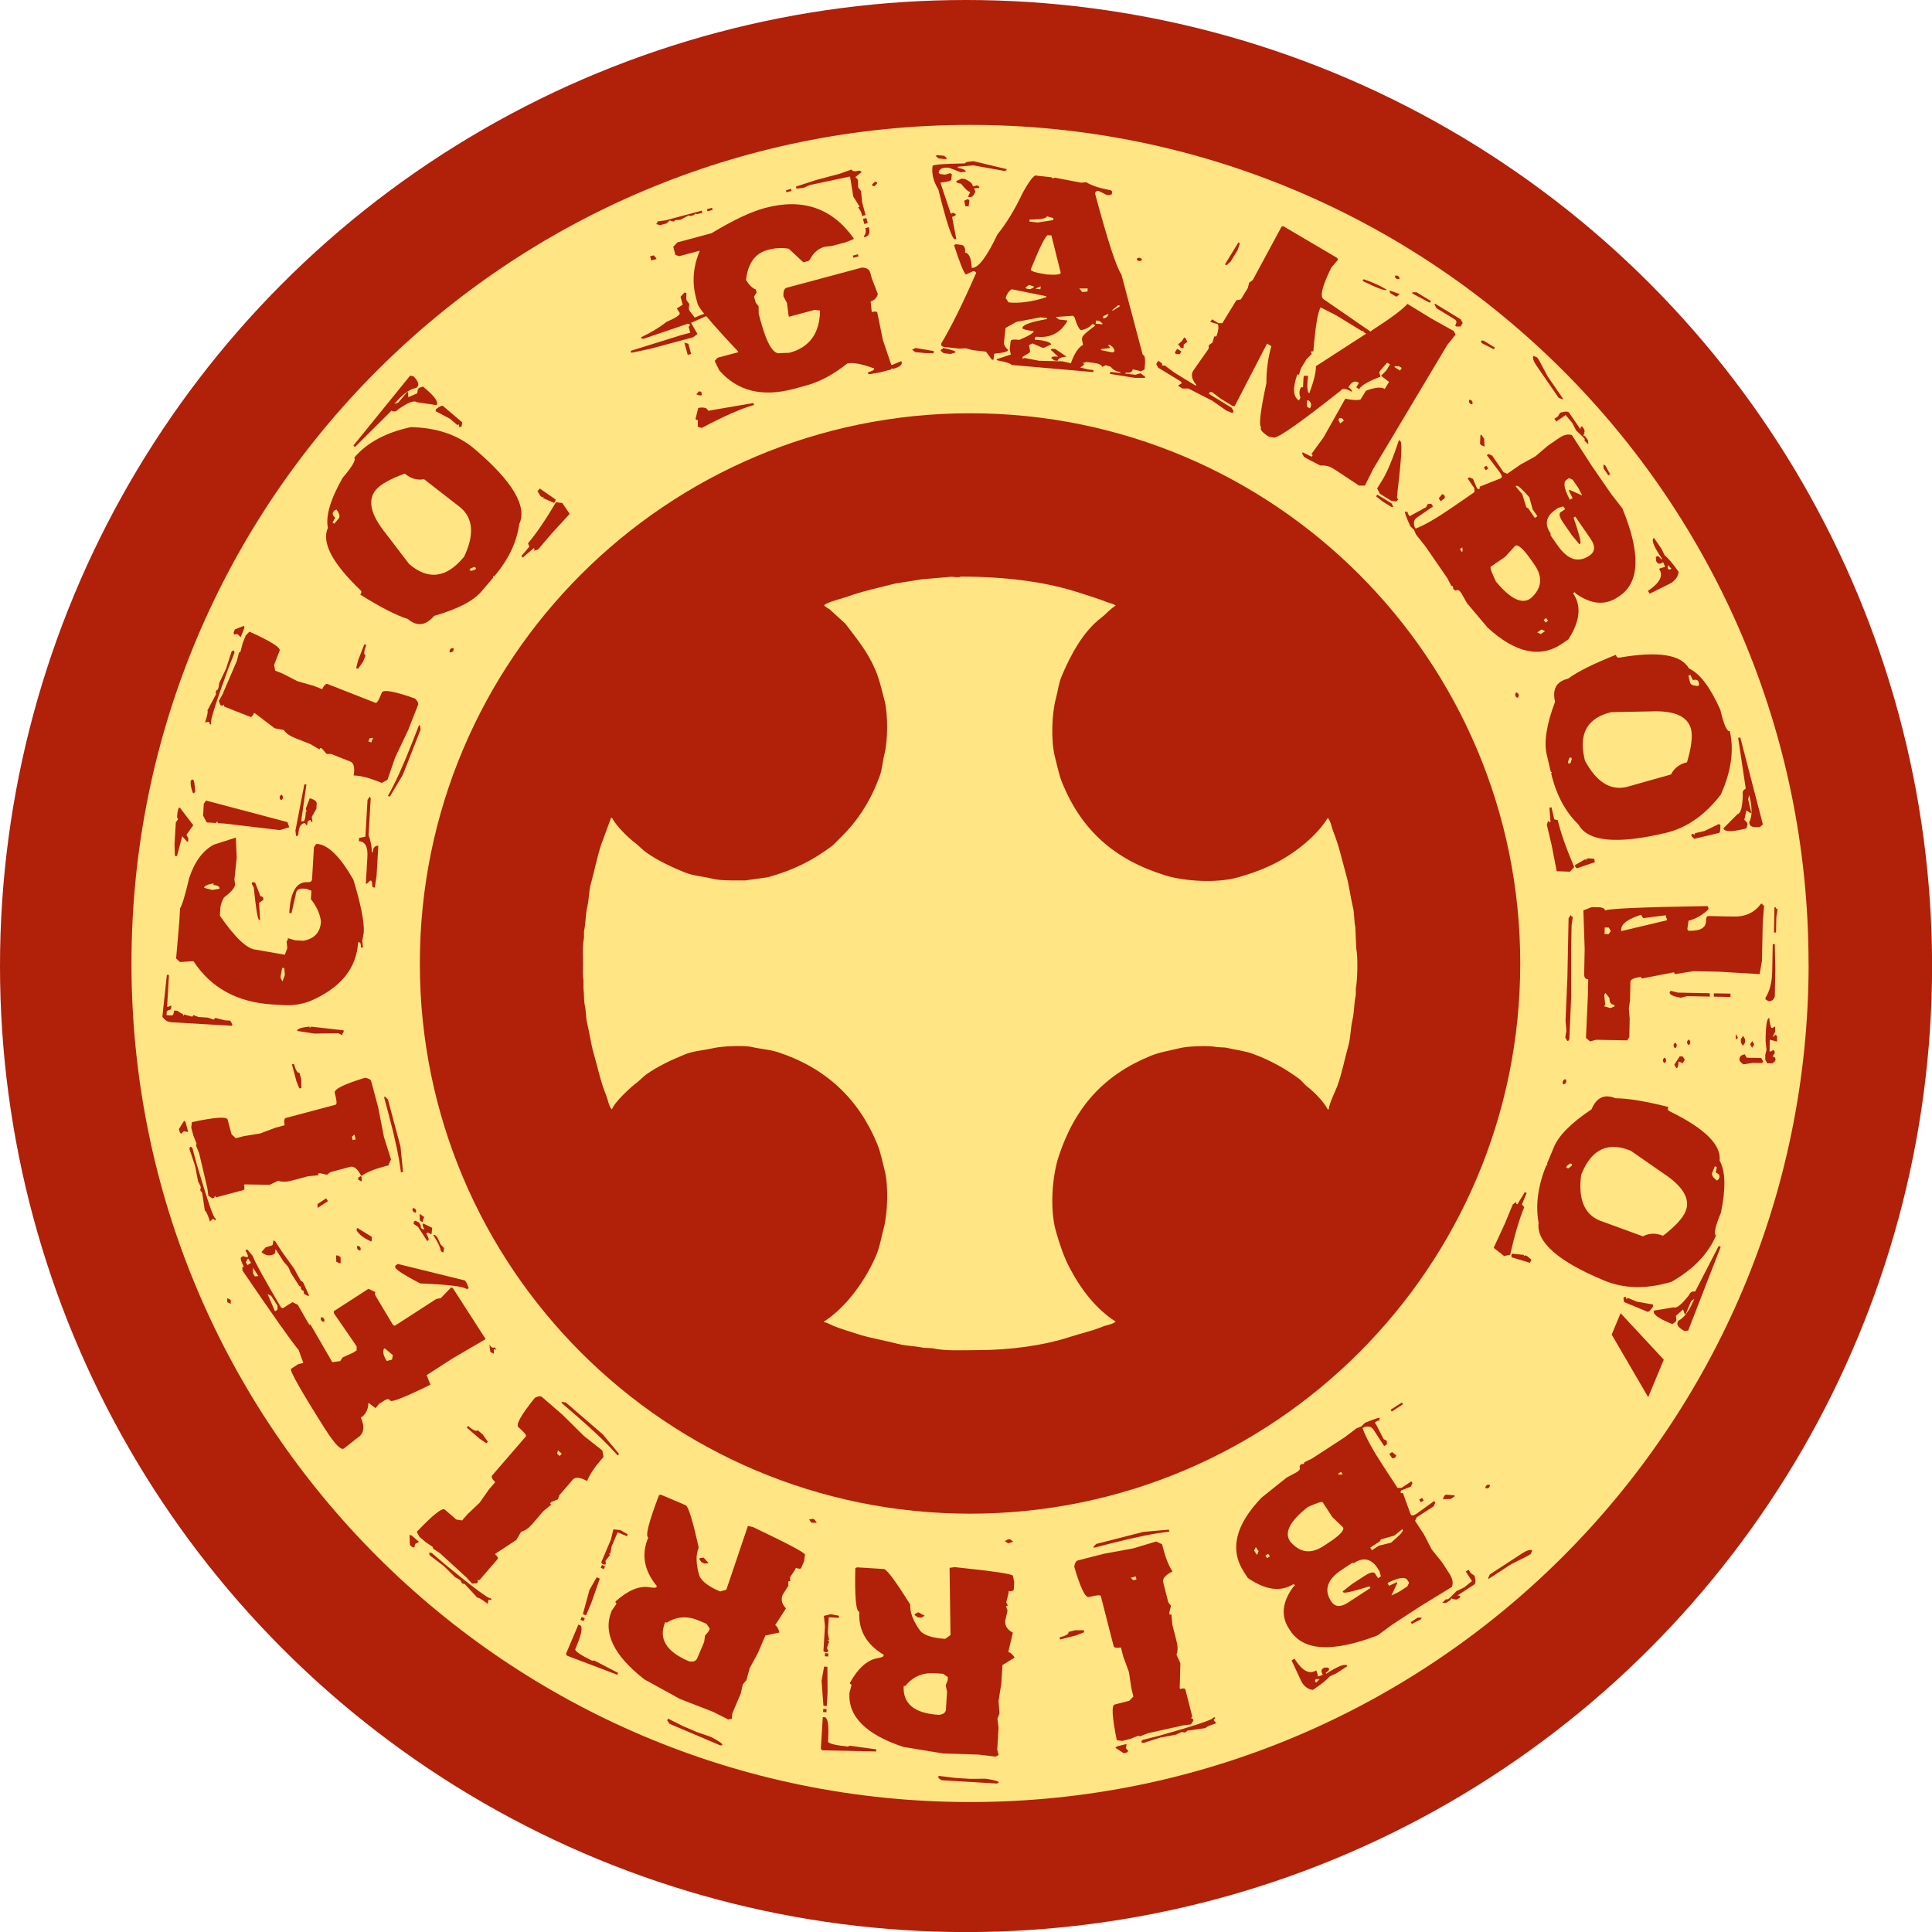 <?xml version="1.0" encoding="UTF-8"?>
<svg id="Livello_1" data-name="Livello 1" xmlns="http://www.w3.org/2000/svg" viewBox="0 0 267.45 267.45">
  <circle cx="133.73" cy="133.73" r="133.73" style="fill: #b12009;"/>
  <g>
    <path d="m260.04,133.38c0,69.45-56.3,125.75-125.75,125.75S8.52,202.83,8.52,133.38,64.83,7.62,134.28,7.62s125.75,56.3,125.75,125.76Z" style="fill: #b12009;"/>
    <path d="m250.37,133.38c0,64.11-51.97,116.08-116.08,116.08S18.2,197.49,18.2,133.38,70.17,17.29,134.28,17.29s116.08,51.97,116.08,116.08" style="fill: #ffe584;"/>
    <path d="m210.45,133.38c0,42.06-34.1,76.16-76.16,76.16s-76.17-34.1-76.17-76.16,34.1-76.17,76.17-76.17,76.16,34.1,76.16,76.17" style="fill: #b12009;"/>
    <path d="m133.02,79.81c-.39.23-1.17-.05-1.68.06-1.23.11-2.46.21-3.69.32-1.23.19-2.46.39-3.69.58-2.26.58-4.57,1.06-6.61,1.81-.84.31-2.77.72-3.3,1.23h.06c.18.24.46.34.71.52.73.67,1.47,1.34,2.2,2.01,1.54,2.03,3.04,3.81,4.14,6.35.58,1.33.9,2.83,1.3,4.34.47,1.81.45,5.47,0,7.25-.3,1.17-.32,2.19-.71,3.24-1.23,3.31-2.92,5.96-5.18,8.22-.43.43-.86.86-1.29,1.29-2.69,2.02-5.22,3.35-8.94,4.4-1.06.15-2.11.3-3.17.45h-1.1c-1.29,0-2.52,0-3.56-.26-1.33-.33-2.53-.37-3.69-.84-1.94-.79-3.77-1.65-5.37-2.78-.5-.35-.94-.86-1.43-1.23-1.03-.78-2.71-2.4-3.3-3.56h-.13c-.45,1.23-.9,2.46-1.36,3.69-.58,1.74-.92,3.57-1.42,5.38-.31,1.09-.25,2.15-.52,3.3-.24,1.02-.21,2.29-.45,3.37v.91c-.23,1.07-.13,2.45-.13,3.69,0,.69-.07,1.56.06,2.14v1.17c.11.72.02,1.57.19,2.33.18.77.12,1.64.32,2.46.32,1.29.5,2.73.84,3.95.62,2.16,1.03,4.18,1.81,6.09.19.46.42,1.67.78,1.88.36-1.01,2.56-3.04,3.43-3.69.46-.35.88-.83,1.36-1.17,1.56-1.1,3.37-1.95,5.25-2.72,1.28-.53,2.59-.57,4.08-.91,1.05-.24,4.1-.41,5.31-.13,1.2.28,2.44.34,3.56.71,6.65,2.19,11.15,6.45,13.73,12.69.47,1.14.71,2.44,1.04,3.69.55,2.11.4,6-.13,7.96-.37,1.37-.53,2.55-1.04,3.76-1.48,3.49-4.22,7.28-7.25,9.19v.06c.47.09.9.35,1.29.52,1.05.44,2.19.75,3.24,1.1,1.87.62,3.87.92,5.83,1.43,1.13.29,2.33.26,3.43.52.41.02.82.04,1.23.06,1.82.41,4.09.26,6.22.26,4.59,0,9.2-.65,12.76-1.81,1.58-.51,3.11-.83,4.53-1.42.61-.25,1.39-.32,1.87-.71-2.75-1.76-4.86-4.53-6.41-7.51-.79-1.52-1.36-3.21-1.88-5.05-.86-3.07-.49-7.62.39-10.3,2.27-6.87,6.25-11.27,12.7-13.92,1.28-.53,2.71-.75,4.15-1.1.99-.25,3.95-.38,5.05-.13.41.02.83.04,1.23.07,1.33.32,2.67.45,3.88.91,2.32.86,4.38,2.02,6.22,3.37.44.32.79.83,1.23,1.17.94.71,2.24,2.04,2.79,3.11h.13c.1-.88.84-2.32,1.17-3.17.67-1.79,1.02-3.75,1.55-5.63.34-1.2.29-2.36.58-3.63.25-1.04.21-2.35.46-3.43v-.91c.23-1.05.31-4.39.06-5.5-.04-.99-.09-1.98-.13-2.98-.2-.87-.1-1.81-.33-2.72-.35-1.45-.52-3.04-.91-4.4-.61-2.16-1.03-4.19-1.81-6.09-.19-.46-.41-1.67-.78-1.88-1.46,2.43-4.48,4.81-7.06,6.15-1.64.85-3.38,1.51-5.38,2.07-2.9.82-7.35.54-9.97-.26-7.08-2.17-11.62-6.24-14.31-12.76-.47-1.14-.71-2.43-1.04-3.69-.57-2.21-.42-5.98.13-8.03.3-1.11.38-2.07.78-3.04,1.25-3.04,3.06-6.32,5.5-8.16.69-.52,1.23-1.23,2.01-1.68-.33-.3-.84-.33-1.3-.52-1.08-.45-2.23-.76-3.43-1.17-4.8-1.6-10.33-2.32-16.71-2.33" style="fill: #ffe584; fill-rule: evenodd;"/>
    <path d="m200.99,219.68l-4.36,2.67-3.89,2.54-2.06,1.51c-6.22,2.37-10.24,2.15-12.07-.67l-.16-.24c-1.17-1.8-.96-3.75.62-5.86l.19-.13-.16-.24c-1.76,1.15-3.88.88-6.35-.81l-.55-.84c-2.01-3.08-1.19-6.51,2.44-10.29l3.46-2.77,1.44-.77c.39-.25.51-.5.35-.74l.12-.25.19-.13h.27s.12-.25.12-.25l1.05-.51,4.48-2.92,1.67-1.26.66-.26.51-.5c1.31-.54,2-.77,2.06-.66l-.12.25.08.12h-.27s-.39.26-.39.26l.16.24,1.05,2.04.43.23.04.49-.39.25-1.48-2.28c-.28-.42-.72-.53-1.32-.33l-.19.13c.43,1.23,1.34,2.91,2.73,5.04l2.11,3.23h.55s1.36-.9,1.36-.9l.16.24-.23.49-1.32.52-.12.25.08.12h.27s1.05,2.89,1.05,2.89l.08.12c.1.16.35.11.74-.14l2.45-1.77.16.24-.23.49-2.34,1.52-.23.49,1.25,1.92,1.05,2.04,1.44,1.79,1.01,1.56c.44.68.56,1.28.35,1.82Zm-26.76-4.92l-.39-.6-.23.49.39.6.23-.49Zm1.56.69l-.23-.36-.39.25.23.36.39-.25Zm10.12-4.03l-1.48-1.42-1.33-2.04c-.09-.14-.78.08-2.06.66-2.44,1.92-3.27,3.49-2.49,4.69l.08.12c1.33,1.53,2.84,1.73,4.56.61l.58-.38c1.69-1.1,2.4-1.85,2.14-2.25Zm-4.19,22.51c-.6-.07-1.1-.42-1.52-1.06l-1.4-3.01.39-.25.08.12c1.04,1.6,2.01,2.1,2.92,1.51l.08.12.2.73.66-.26c-.26-.4-.26-.68,0-.85l.19-.13h.55s.08.11.08.11c.1.16-.04.37-.43.62l.08.12c1.54-1.01,2.49-1.39,2.84-1.17l.08.12-1.56,1.01-.86.39c-.48.54-1.27,1.17-2.37,1.89Zm.97-1.49h-.55s-.12.26-.12.26l.16.24.51-.5Zm7.04-12.6l-.16-.24c-2.3.72-3.51,1-3.62.82l-.08-.12,1.28-1.01,1.75-1.14c.67-.44,1.14-.57,1.4-.4l.47.72.39-.25-.2-.73-.39-.6c-.86-1.15-1.9-1.32-3.12-.53h-.27s-1.36.89-1.36.89c-2.08,1.35-2.59,2.83-1.55,4.42.52.8,1.3.86,2.34.18l3.11-2.03Zm-3.87-15.73l-.23-.36-.39.25.08.12h.55Zm8.34,7.7l-.08-.12-1.09.88-1.87.53-.12.25-1.36.89.23.36.97-.63,1.67-.41c1.19-1,1.74-1.59,1.63-1.75Zm.86,7.28l-.23-.36c-.31-.47-1.16-.37-2.57.31l-.19.13.23.36,1.05-.51.08.12-.82,1.73,1.05-.51,1.17-.76.23-.49Zm-2.08-17.24h-.27s-.39-.59-.39-.59l.39-.25.58.47-.12.25-.19.13Zm1.24-7.46l-1.56,1.01-.16-.24,1.56-1.01.16.24Zm2.48,29.77l-1.25.64-.16-.24.97-.63h.55s-.12.23-.12.23Zm.38-16.45l-.39.25-.23-.36.39-.25.23.36Zm5.11,13.39l-.39.25c-.19.13-.49.09-.9-.1l-.12.25-.58.38h-.55s.51-.49.51-.49h.27s.19-.13.19-.13l1.01-1,1.05-.51,1.09-.88-.86-1.32.39-.25.31.48.51.35c.18.68.17,1.08-.04,1.22l-2.34,1.52h.27s.16.23.16.23Zm-.79-13.98l-.58.38-1.09.03.23-.49.19-.13,1.17.09.08.12Zm4.56-1.09h-.27s-.08-.11-.08-.11l.12-.25.19-.13h.27s.08.11.08.11l-.12.25-.19.13Zm5.93,9.1l-.39.25-2.3,1.15-3.11,2.03-.08-.12.23-.49,4.48-2.92c.66-.43,1.13-.56,1.4-.4l-.23.49Z" style="fill: #b12009;"/>
    <path d="m149,226.38l-2.25.57-.07-.28c.9-.23,1.31-.48,1.24-.76l.9-.23h1.2s.07.27.07.27l-1.09.43Zm15.85,12.33l-1.16.15-.23.06-4.54,1.01-1.09.43-.26-.08-1.09.43-1.13.29-.75-.1c-.65-3.18-.75-4.82-.3-4.94l2.03-.52.57-.59-.28-1.11-.34-2.27-.79-2.16-.32-1.25c-.61.11-.95.04-1.01-.19l-1.77-6.92c-.05-.18-.6-.14-1.65.13-.5.13-1.17-1.27-2.03-4.2.08-.51.24-.8.5-.87l3.6-.92,4.12-.76,3.12-.94.82.38.14.55c.36,1.39.79,2.46,1.3,3.21-.99.5-1.42,1-1.29,1.51l.71,2.77.37.5-.24.95.07.28.23-.06.13,1.44.57,2.22c.2.78.2,1.42,0,1.92l.54,1.19-.09,3.41.04.14c.45-.12.7-.08.75.1l.95,3.74-.19.2.26.08.07.28-.34.53Zm-2.98-26.68c-2.01.22-4.67.75-7.98,1.6l-2.48.63-.04-.14.38-.39,6.53-1.67,3.52-.31.07.28Zm-6.31,30.67l-1.15-.74.19-.2,1.35-.34-.08.61.33.36-.19.2-.45.12Zm1.77-24.05l-.11-.42-.68.17.33.36.45-.12Zm9.57,20.57l-2.55.36-.19.2-.23.06-.26-.08-.23.06-.64.31-2.06.38-.23.06-2.22.71-.26-.08-.04-.14.19-.2,2.25-.57c5.07-1.43,7.57-2.27,7.51-2.51l.23-.06.04.14-.19.2.04.14.33.36-.23.06c-.88.29-1.31.5-1.28.62Z" style="fill: #b12009;"/>
    <path d="m113.85,242.29l-.22-.16.27-4.42h.23c.46.04.63,1.05.51,3.05l-.02.29c-.02.29.9.53,2.75.74l.24-.13,3.69.51-.02.29-7.44-.16Zm.6-6.12l-.46-.03-.26-3.45.35-1.98.46.03.02,3.58-.11,1.85Zm-.05.86l-.46-.03.03-.43.46.03-.03.43Zm-.19-8.32l-.22-.16.21-3.42-.15-1.44.94-.23,1.15.21-.02.29-1.39-.08-.13,2.14.17,1.01h-.23s.22.14.22.14v.14s-.29.84-.29.84l.21.44-.24.13h-.23Zm.43.6l-.46-.03.03-.43.46.03-.03.43Zm23.13,13.86l-2.31-.28-4.88-.15-5.53-.91c-5.17-1.72-7.66-4.21-7.46-7.47l.3-1.13-.22-.16v-.14c1.11-1.98,2.34-3.09,3.7-3.36.63-.11.94-.23.95-.37v-.14c-2.39-1.42-3.51-3.4-3.36-5.93-.46-.03-.65-2.04-.56-6.03l.24-.13,3.71.23c.4.02,1.62,1.67,3.66,4.93-.07,1.07.4,2.3,1.41,3.67.58.61,1.73.96,3.43,1.07l.73-.53-.13-9.3.7-.1c5.4.56,8.09.96,8.07,1.21l.18.87-.06,1c-.01.19-.25.27-.71.24l-.02.29-.31,1.26.21.44-.24.13.2.58-.32,1.41c-.04.71.31,1.26,1.06,1.64l-.63,2.68c.31.07.6.32.88.77l-1.69,1.04-.16,2.57-.38,2.41.13,1.73-.28.7.15,1.3-.18,3,.19.73-.48.26Zm-6.82-6.57l.15-2.43-.18-.87.27-.7.03-.43-.67-.47-1.16-.07c-1.7-.1-3.05.48-4.06,1.76h-.23c-.15,2.46,1.48,3.8,4.88,4,.62-.06.95-.32.98-.8Zm-3.42-12.67l-.46-.03-.45-.31v-.14s.49-.26.49-.26l.9.48-.48.26Zm2.82,22.51l-.45-.31.02-.29,2.31.28,2.09.13,2.1-.02c1.23.17,1.84.35,1.83.54l-.24.13-7.65-.46Zm9.2-32.79l-.45-.31.48-.26h.23s.45.33.45.33l-.71.24Z" style="fill: #b12009;"/>
    <path d="m78.5,229.19l-.16-.22,1.73-4.08.21.09c.43.18.25,1.19-.53,3.04l-.11.26c-.11.26.67.8,2.34,1.62l.27-.04,3.31,1.72-.11.26-6.95-2.64Zm2.28-4.78l-.43-.18.17-.39.43.18-.17.39Zm.34-.79l-.43-.18.91-3.34,1-1.75.43.18-1.18,3.38-.73,1.71Zm2.47-6.41l-.43-.18.17-.39.43.18-.17.39Zm-.2-.71l-.16-.22,1.34-3.16.34-1.41.97.1,1.01.59-.11.26-1.28-.54-.84,1.97-.18,1.01-.21-.09.16.22-.06.13-.55.7.05.49-.27.04-.21-.09Zm17.37,21.5l-2.08-1.04-4.55-1.77-4.91-2.7c-4.3-3.35-5.81-6.52-4.53-9.53l.66-.96-.16-.22.06-.13c1.69-1.5,3.23-2.14,4.6-1.93.63.11.97.1,1.02-.03l.06-.13c-1.78-2.14-2.18-4.38-1.19-6.72-.43-.18.07-2.14,1.49-5.88l.27-.04,3.42,1.45c.37.16.97,2.11,1.8,5.87-.42.99-.39,2.3.1,3.92.35.77,1.3,1.49,2.87,2.15l.86-.25,2.98-8.81.7.14c4.9,2.33,7.3,3.61,7.2,3.84l-.12.88-.39.92c-.07.18-.33.17-.75,0l-.11.26-.71,1.08.05.49-.27.04v.62s-.78,1.23-.78,1.23c-.28.66-.13,1.29.45,1.9l-1.49,2.32c.27.17.46.51.58,1.02l-1.94.42-1.01,2.37-1.16,2.15-.46,1.67-.49.57-.29,1.27-1.17,2.76-.07.75-.54.08Zm-4.23-8.47l.95-2.24.12-.88.49-.57.17-.39-.47-.67-1.07-.45c-1.57-.67-3.04-.57-4.42.3l-.21-.09c-.97,2.28.12,4.09,3.25,5.42.61.15,1,.01,1.19-.43Zm-3.85,9.08l-.32-.44.11-.26,2.08,1.04,1.92.82,1.98.69c1.1.57,1.62.95,1.54,1.12l-.27.04-7.06-3Zm4.87-22.16l-.43-.18-.32-.44.06-.13.54-.08.69.76-.54.08Zm14.77-5.67l-.32-.44.54-.08.21.09.32.44h-.75Z" style="fill: #b12009;"/>
    <path d="m56.74,213.86l-.05-1.36.27.04,1.05.91-.55.28-.1.48-.27-.04-.35-.3Zm8.59,5.34l-.79-.87-.18-.15-3.42-3.14-.97-.65-.08-.26-.97-.65-.88-.76-.34-.67c2.23-2.35,3.53-3.38,3.88-3.07l1.58,1.37.81.13.75-.87,1.67-1.58,1.32-1.88.84-.97c-.44-.44-.58-.75-.42-.93l4.67-5.41c.12-.14-.22-.57-1.04-1.28-.39-.33.38-1.69,2.29-4.07.46-.23.8-.26.99-.09l2.81,2.43,2.98,2.95,2.56,2.02.15.89-.37.43c-.94,1.09-1.57,2.06-1.89,2.9-.98-.53-1.64-.59-1.98-.2l-1.87,2.16-.2.58-.91.35-.19.22.18.15-1.11.93-1.49,1.73c-.53.61-1.05.98-1.57,1.1l-.66,1.13-2.85,1.88-.09.11c.35.3.47.53.34.67l-2.52,2.92-.27-.04.08.26-.19.22-.63.02Zm.75,1.97l-1.75-1.89-.27-.04-.18-.15-.08-.26-.18-.15-.62-.35-1.49-1.47-.18-.15-1.85-1.41-.08-.26.09-.11.27.04,1.76,1.52c4.07,3.34,6.19,4.91,6.35,4.73l.18.15-.09.11-.27-.04-.09.11-.1.48-.18-.15c-.75-.56-1.16-.79-1.24-.69Zm.29-22.03l-1.76-1.52.19-.22c.7.61,1.15.8,1.34.59l.7.61.69.98-.19.22-.97-.65Zm11.11,2.41l.28-.32-.53-.46-.1.48.35.3Zm8.03-.06c-1.33-1.52-3.28-3.4-5.87-5.64l-1.93-1.67.09-.11.54.09,5.1,4.4,2.26,2.71-.19.22Z" style="fill: #b12009;"/>
    <path d="m31.46,180.26v-.55s.48.24.48.24v.55s-.48-.24-.48-.24Zm13.65,17.73c-3.48-5.5-5.08-8.33-4.81-8.51l.96-.62.73-.19-.65-1.79c-.92-1.07-3.51-4.74-7.78-11.01v-.55s.23.12.23.12c-.42-.83-.56-1.3-.4-1.4l.24-.15.61.16c.16-.1.07-.41-.26-.94l.24-.16.75.9c.29.79,1.59,3.17,3.93,7.14l.25.12,1.32-.85.74.35,1.39,2.42.25.39.12-.08,3.03,5.23,1.09-.15.35-.51,1.45-.66.48-.31v-.55s-.52-.78-.52-.78l-2.64-3.83v-.27s4.8-3.1,4.8-3.1l.98.47c-.16.1-.11.35.14.74l2.27,3.79.25.12,5.76-3.72.61-.11,1.43-1.48.25.12,4.53,7.03-4.57,2.67-3.6,2.32.52,1.33c-3.53,1.73-5.39,2.46-5.55,2.2-.17-.26-.45-.26-.85,0l-.72.46-.47.58-.99-.74c-.03.94-.38,1.63-1.05,2.06.58,1.28.44,2.21-.43,2.76l-1.92,1.51c-.4.26-1.23-.59-2.49-2.54Zm-10.84-22.86l.48-.31-.38-.59-.12.08-.23.43.25.39Zm1.01,1.56l.49-.04-.76-1.17.02.82.25.39Zm.9-3.35l.59-.66.85-.27.12-.08.11-.62.25.12.88,1.37,1.76,2.46.89,1.64.25.12.13.19.77,1.72-.12.08-.49-.24-.13-.19v-.27s-.25-.12-.25-.12l-.13-.2v-.27s-.25-.12-.25-.12l-1.13-1.76-.38-.86-.62-.7-1.13-1.76-.11.62c-.6.39-1.21.32-1.83-.2Zm1.88,8.19l.36-.23v-.55s-.89-1.37-.89-1.37l-.49-.24,1.02,2.38Zm5.9-14.31v-.55s1.19-.78,1.19-.78l.25.39-1.44.93Zm.45,15.46v-.27s.11-.08.11-.08l.25.12.13.2v.27s-.11.08-.11.08l-.25-.12-.13-.19Zm2.14-8.02l-.02-.82.12-.08.49.24.02.82-.12.08-.49-.24Zm2.83-4.31v-.27s.11-.08.11-.08l1.97,1.21v.55s-.11.08-.11.08c-.94-.41-1.6-.9-1.98-1.49Zm.05,2.45v-.27s.11-.08.11-.08l.25.12.13.2v.27s-.11.08-.11.08l-.25-.12-.13-.2Zm.16-9.5v-.27s.35-.23.35-.23l.13.2v.55s-.48-.24-.48-.24Zm3.95,25.1l.73-.19.11-.62-1.12-.94-.12.08c-.19.42-.05.97.4,1.68Zm1.18-12.93v-.27s.35-.23.35-.23l9.3,2.29.25.39.26.66-.24.16c-.43-.39-2.59-.65-6.47-.8-2.04-1.06-3.2-1.79-3.46-2.19Zm2.39-7.9v-.27s.11-.08.11-.08l.25.12.13.19v.27s-.11.08-.11.08l-.25-.12-.13-.19Zm.16,1.83v-.27s.23-.15.23-.15l.49.24.25.39v.27s.13.2.13.2l.25.12.12-.08c-.25-.39-.3-.64-.14-.74l1.23.59-.1.9-.49-.24-.24.15c.34.52.42.83.26.94l-.12.08-1.26-1.95-.62-.43Zm.84-.54l-.02-.82.62.43-.23.7-.25-.12-.13-.19Zm2.89,4.22c-.06-.44-.4-1.14-1.02-2.11.16-.1.37.04.62.43l.38.86.5.51-.11.62-.25-.12-.13-.2Zm6.88,14.08l-.14-1.01c.25.39.5.51.74.35l.25.39-.25-.12-.12.08v.55s-.48-.24-.48-.24Z" style="fill: #b12009;"/>
    <path d="m24.76,156.31l.73-1.16.2.19.36,1.35-.61-.08-.35.33-.2-.19-.12-.45Zm3.6,11.3l-.38-2.54-.2-.19-.06-.22.08-.26-.06-.22-.32-.64-.4-2.06-.06-.22-.74-2.21.08-.26.14-.04.2.19.6,2.24c1.49,5.05,2.35,7.55,2.59,7.48l.06.22-.14.04-.2-.19-.14.04-.35.33-.06-.22c-.3-.88-.52-1.3-.64-1.27Zm.49-2.05l-.16-1.16-.06-.22-1.06-4.53-.44-1.09.08-.26-.44-1.09-.3-1.12.1-.75c3.17-.68,4.82-.8,4.94-.35l.54,2.02.59.56,1.1-.29,2.27-.37,2.15-.81,1.24-.33c-.11-.61-.06-.95.17-1.01l6.91-1.84c.18-.05.14-.6-.14-1.64-.13-.49,1.26-1.19,4.18-2.08.51.07.8.23.87.49l.96,3.59.8,4.11.98,3.11-.37.82-.55.15c-1.39.37-2.46.81-3.19,1.33-.51-.99-1.02-1.41-1.52-1.28l-2.76.74-.49.37-.95-.23-.28.07.06.22-1.44.14-2.21.59c-.78.21-1.42.22-1.92.03l-1.18.56-3.42-.05-.14.04c.12.45.09.7-.1.75l-3.73.99-.2-.19-.08.26-.28.07-.53-.34Zm12.16-15.98l-.6-2.24.28-.07c.24.9.5,1.31.77,1.24l.24.9.02,1.2-.28.07-.44-1.09Zm7.82,8.25l.41-.11-.18-.67-.35.33.12.45Zm6.67,4.47c-.24-2-.8-4.66-1.68-7.97l-.66-2.47.14-.04.4.38,1.74,6.51.35,3.51-.28.07Z" style="fill: #b12009;"/>
    <path d="m22.48,140.73l.62-5.78.29.02-.26,4.41h.14s.44-.2.44-.2v.23c-.03.31-.18.46-.47.44l-.16.22-.03.46.71.04c.19.01.3-.22.33-.68l.43.03.83.51v.23s.14-.22.14-.22l1.13.3.16-.22.7.27,1.28.08.84.28.16-.22h.14s1.27.32,1.27.32l.71.04.26.48v.23s-8.43-.49-8.43-.49c-.49-.03-.91-.29-1.24-.77Zm1.68-23.87l.18-3.01.31-.45-.13-.24v-.23c.06-.77.18-1.15.37-1.14l1.86,2.44-.94,1.34.26.48-.03.46h-.14s-.67-.75-.67-.75l-.73,2.75-.29-.02-.05-1.63Zm.22,15.83l.44-5.09.11-1.86c.3-.48.71-1.85,1.24-4.12.73-2.28,1.87-3.85,3.42-4.69l3.06-.98.12,2.8-.32,3.01.1.7c-.08.48-.59,1.07-1.54,1.77-.32.56-.49,1.09-.52,1.6l-.05.93c2.11,3.07,3.79,4.64,5.02,4.71l3.97.7.34-.91-.09-.94.16-.22v-.23s1,.29,1,.29l1.14.07c1.54-.27,2.36-1.15,2.45-2.65-.11-1.03-.58-2.07-1.39-3.11l.07-1.16-.7-.27-.43-.03c-.67-.04-1.02.25-1.05.87l-.58,2.53-.29-.02v-.23c.18-2.78,1.02-4.13,2.54-4.04.38.02.58-.12.6-.43l.26-4.41.31-.45h.14c1.51.1,3.18,1.75,5.01,4.95,1.04,3.43,1.52,5.86,1.44,7.3l-.21,1.15.09.94-.29-.02c.03-.46-.05-.7-.24-.71h-.14c-.21,3.66-2.47,6.39-6.78,8.2-1.13.4-2.29.56-3.47.5l-1.57-.09c-4.89-.29-8.54-2.28-10.96-5.99h-.14s-1.73.12-1.73.12l-.54-.5Zm2.01-24.55l.16-.22h.14c.16.02.27.57.33,1.66l-.16.22h-.14c-.25-.6-.36-1.15-.33-1.66Zm1.73,4.75l.09-1.62.31-.45,11.28,2.99.24.71-1.31.39-7.68-.91-.86-.05-.13-.24-.16.22-1.28-.08-.52-.96Zm.13,10.01l1.13.3,1.01-.17c.02-.31-.26-.48-.83-.51v-.23c-.85.14-1.29.34-1.31.62Zm6.62-.54v-.23s.44.03.44.03l.75,1.91c.29.02.42.18.4.49l-.6.43.15,2.34h-.14c-.19-.02-.44-1.51-.74-4.47l-.26-.48Zm3.86-12.11l.16-.22h.14s.13.25.13.25v.23s-.17.22-.17.22h-.14s-.13-.25-.13-.25v-.23Zm.37,25.61l.34-.91-.09-.94-.29-.02-.21,1.15v.23s.24.48.24.48Zm1.79-20.84l1.24-6.44.29.02-.73,5.08.29.02c.19.01.31-.45.37-1.37h.14s-.13-.23-.13-.23v-.23s.52-1.37.52-1.37c.66.19.98.44.96.75l-.04.7-.64,1.13.1.7h-.14s-.13-.25-.13-.25c-.29-.02-.44.21-.47.67h-.14s-.13-.25-.13-.25c-.57-.03-.89.49-.95,1.57l-.16.22h-.14s-.1-.71-.1-.71Zm.24,27.7c.02-.31.6-.51,1.75-.6v.23s.14-.22.14-.22h.14s4.41.5,4.41.5v.23s-.17.22-.17.22v.23s-.57-.27-.57-.27l-3.3.04-2.41-.37Zm8.55-26.26l.03-.46.87-.18.3-5.1.31-.45.13.24-.3,5.1c.32.89.47,1.67.44,2.35h.14c.04-.61.29-.91.77-.88l-.24,4.17-.24,1.61h-.14c-.19-.02-.27-.26-.24-.72l-.13-.24h-.14s-.46.43-.46.43h-.14s.22-3.72.22-3.72c.08-1.39-.31-2.11-1.16-2.16Z" style="fill: #b12009;"/>
    <path d="m28.71,98.36l1.2-2.27-.05-.27.08-.22.22-.16.08-.22.12-.7.9-1.89.08-.22.72-2.21.22-.16.13.05.05.27-.85,2.16c-1.8,4.95-2.59,7.47-2.36,7.56l-.08.22-.13-.05-.05-.27-.13-.05-.48.06.08-.22c.28-.89.36-1.36.24-1.4Zm1.61-1.36l.56-1.03.08-.22,1.83-4.27.29-1.13.22-.16.29-1.13.42-1.08.52-.54c2.96,1.33,4.35,2.21,4.18,2.64l-.76,1.95.14.81,1.06.42,2.04,1.05,2.21.62,1.2.47c.27-.56.52-.79.74-.71l6.65,2.61c.18.07.46-.4.86-1.41.19-.48,1.72-.21,4.6.81.37.36.51.67.41.91l-1.36,3.46-1.8,3.79-1.06,3.08-.79.44-.53-.21c-1.34-.53-2.46-.8-3.36-.82.18-1.1.02-1.74-.47-1.93l-2.66-1.05h-.62s-.63-.74-.63-.74l-.27-.1-.08.22-1.25-.74-2.13-.84c-.75-.3-1.27-.67-1.56-1.11l-1.28-.25-2.72-2.07-.13-.05c-.17.43-.34.61-.52.54l-3.59-1.41-.05-.27-.22.16-.27-.1-.23-.59Zm2.19-9.87l1.27-.5.05.27-.51,1.3-.45-.43-.48.06-.05-.27.17-.43Zm17.08,4.22l.85-2.16.27.1c-.34.86-.38,1.35-.11,1.45l-.34.86-.69.98-.27-.1.29-1.13Zm1.4,11.28l.4.16.25-.65-.48.06-.17.43Zm2.71,7.55c1-1.75,2.12-4.22,3.37-7.41l.93-2.38.13.05.1.54-2.46,6.27-1.81,3.03-.27-.1Z" style="fill: #b12009;"/>
    <path d="m49.04,63.35c1.77-2.08,4.38-3.48,7.83-4.22,3.59.07,6.53,1.07,8.81,3.01,5.28,4.49,7.34,7.96,6.2,10.4-.34,2.52-1.5,4.94-3.49,7.28l-.11-.09-.04.27-1.58,1.86c-1.14,1.34-3.33,2.47-6.56,3.39-1.16,1.37-2.38,1.52-3.64.44-1.6-.5-3.79-1.63-6.59-3.38.21-.25.21-.46-.01-.65-3.88-3.72-5.37-6.59-4.47-8.59-.33-1.64.35-3.95,2.04-6.92,1.36-1.6,1.9-2.53,1.6-2.79Zm-3.01,8.97l.23.19.63-.74c.21-.25.11-.66-.3-1.23l-.27.1-.15.18c-.21.25-.13.53.24.84l-.37.66Zm10.74-20.32l.49.11c.61.64.79,1.11.54,1.4l-.17.19c-.86.12-1.82.8-2.88,2.04l-.15.18.53-.19,1.26-1.49.11.09.02.66,1.23-.54.1-.56.17-.19.53-.19.34.29c1.34,1.14,1.85,1.9,1.53,2.28l-2.73-.4c-.35-.3-1.21.04-2.59,1-.26.31-.57.36-.91.17l-5.04,5.02-.23-.19,7.85-9.67Zm-.11,26.1c2.59,2.2,5.06,1.93,7.41-.83l.18-.21c1.43-3.03,1.26-5.3-.5-6.8l-5.04-3.92c-.97.17-1.86-.09-2.68-.78-2.02.74-3.35,1.49-3.99,2.24-1.2,1.42-.75,3.42,1.35,6.03l3.27,4.28Zm3.68-21.45c.53-.4.85-.55.97-.46l2.68,2.28-.09.57-.26.08-.12-.1.04-.27-.26.08-1.01-.86-1.99-1.05.04-.27Zm2.09,33.13l.27-.08.11.09-.04.27-.17.19-.26.08-.11-.09.03-.28.17-.19Zm2.56-10.93l.22.19.54-.18.17-.19-.23-.19-.53.19-.17.19Zm11.98-9.32l.87.1,1.02,1.51-2.47,2.69-1.9,2.23-.54.18.04-.27-.11-.09-1.49,1.29-.22-.19,1.11-1.31-.19-.46c1.13-1.33,2.42-3.22,3.87-5.67Zm-2.56-1.54l.32-.37.11.09,2.07,1.43-.06.29-.15.18-1.55-.67.15-.18-.26.08-.23-.19-.4-.65Z" style="fill: #b12009;"/>
    <path d="m97.51,43.47c-.56-.7-.87-1.16-.93-1.39l-.23-.86c-.58-2.15-.4-4.33.53-6.52l-2.85.76-.53-.17-.3-1.13.58-.61,4.71-1.26c2.99-1.81,5.46-2.98,7.41-3.5,5.19-1.39,9.27,0,12.25,4.16l.04.14-1.13.45-1.91.51-.98.11c-.9.24-1.58.83-2.05,1.76l-.19.2-.72.19-2.02-1.88c-.92-.16-1.84-.11-2.75.13l-.22.06c-1.7.46-2.69,1.84-2.95,4.14.45.72.9,1.15,1.36,1.31l.11.43-.36.55.23.84.4.5.02,1.06.23.86c.89,3.3,1.81,4.83,2.77,4.57l1.24-.04c2.8-.75,4.21-2.7,4.25-5.85l-.77-.09-3.54.95-.04-.15-.23-1.76-.49-.93c-.03-.69.12-1.08.43-1.17l10.39-2.79c.67-.02,1.07.22,1.21.73l.19.72.85,2.2c-.14.54-.48.88-1,1.02l.16,1.48c.46-.12.72-.09.77.09l.76,3.75,1.18,3.49.25-.07,1.13-.47.08.29c-.07.33-.51.59-1.3.81l-.04-.15-.18.21-1.41.38-1.7.29-.07-.28c.63-.17.92-.35.86-.54-1.76-.64-3-.87-3.72-.68-1.93,1.53-3.85,2.56-5.77,3.07l-1.64.44c-4.35,1.17-7.79.32-10.3-2.55l-.59-1.2-.04-.14.39-.42,2.85-.76-.04-.14c-2-2.12-3.46-3.74-4.38-4.86l-2.11.93.89,1.54-.6.46-5.83,1.57-2.73.58-.07-.28.22-.06,6.66-2.08,1.35-.36-.22-.83.19-.2-.04-.14-.26-.08-6.17,2.1-.26-.08-.04-.14c1.42-.68,2.59-1.39,3.52-2.13,1.29-.56,1.9-.97,1.83-1.23l-.41-.63.82-.52-.3-1.1.56-.59.26.08-.04.75.07.28.37.49-.08.61.07.28.75.98,1.08-.44.25-.07Zm-7.51-7.99l.15.57.72-.19-.04-.14-.34-.37-.49.13Zm.99-4.82l1.2-.17,4.96-1.33.08.29-.7.19-.28-.07-.19.2-.47.13-.28-.07-1.12.59-.73.05-.21.2-.55-.15-.4.4-.92.25-.55-.15.18-.21-.04-.14Zm3.75,16.77l.55.16.38,1.41-.47.13-.46-1.7Zm1.92,9.04c.8-.14,1.25,0,1.36.4l6.28-1.08.07.28c-1.69.45-4.1,1.51-7.23,3.17l-.55-.16.02-.92-.28-.07-.04-.14.37-1.48Zm.12-2.31l.29.09.11.43-.25.07-.55-.16.39-.42Zm1.08-25.2l.7-.19.08.29-.7.19-.08-.29Zm10.94-2.62l.7-.19.07.28-.7.19-.07-.28Zm9.08-2.9c.08.29.43.34,1.06.18l.26.08.04.14-.83.68.36.36.02,1.06.4.5.17,1.63.46,1.7-.47.13-.15-.57-.41-.64.22-.06-.89-1.43-.4-2.48-.07-.28-5.51,1.17-.9.39-.98.11-.07-.28,2.79-.91,3.3-.88,1.62-.58Zm.18,11.95l.7-.19.08.29-.7.19-.08-.29Zm1.4-5.08l.47-.13.19.7-.47.13-.19-.7Zm.34,1.27l.47-.13c.19.7.06,1.14-.39,1.32l-.25.07-.04-.14c.25-.31.32-.68.2-1.12Zm1.31-6.42l.28.07.04.14-.39.42-.29-.09-.04-.14.4-.4Z" style="fill: #b12009;"/>
    <path d="m126.75,48.17l2.52.43-.03.28h-1.17s-1.38-.14-1.38-.14l-.43-.34.49-.23Zm8.05-25.85l4.55,1.09-.02.14-.25.12-4.35-.78-2.13.19-.02.14c.76.15,1.13.34,1.11.56l-.71.06-1.57-.61c-.92-.1-1.42.13-1.48.7l.21.17.69.08.72-.21.22.17-.08.71c-.02.19-.5.33-1.45.41l-.02.14,1.4,4.19.25-.12.23.03.21.17-.02.14-.49.23.59,3.09-.23-.03c-.38-.04-1.14-2.33-2.26-6.87-.66-1.06-.93-2.1-.82-3.11l.02-.14c.02-.19,1.52-.31,4.48-.36.02-.16.42-.26,1.2-.3Zm-4.12-.75l.43.34-.25.12-.92-.1-.43-.34.25-.12.92.1Zm-.19,26.59c1.22.23,1.82.44,1.8.63l-.72.21-.92-.1-.43-.34.02-.14.25-.12.02-.14Zm12.97-23.85l2.08.23.21.17.25-.12,3.66.7.71-.06c.77.47,1.9.84,3.38,1.1l.21.17-.03.28c-.02.19-.26.26-.72.21l-1.11-.56c-.31-.03-.48.09-.51.37,1.76,6.54,2.97,10.27,3.65,11.2l2.95,11.12c.31.03.4.62.27,1.76l-.03.28-.49.23-1.14-.27c-.04.38-.37.53-.99.46l-.02.14,1.38.16.72-.21.64.5-.02.14h-1.4s-3.45-.55-3.45-.55l.03-.28,1.38.16.02-.14c-.57-.06-1.01-.31-1.32-.72l-.68-.22-.49.23c-.12-.3-.57-.5-1.34-.58l-.92-.1-.25.12-.23-.03.21.17-.02.14-.51.37,1.14.27.69.08-.03.28-11.34-.99c.02-.17-.66-.39-2.03-.66l.02-.14,1.94-.64-.15-.74.13-1.14c.02-.19.42-.24,1.19-.15,1.31-.54,1.98-.95,2.01-1.21-1.08-.12-1.61-.28-1.58-.47.11-.43,1.25-.83,3.41-1.2l.02-.14-.92-.1-3.34.63-1.5.84-.22,1.99c-.04.31.16.67.58,1.07-.02.22-.67.39-1.93.5l-.1.85-.23-.03-.81-1.1-1.85-.21-.91-.25-.94.04-2.08-.23c-.31-.03-.45-.19-.41-.48,1.34-2.22,2.96-5.49,4.85-9.81l-.21-.17-.23-.03-.99.46c-.29-.2-.84-1.55-1.65-4.07l.25-.12.69.08c.46.05.65.41.58,1.07.55.06.86.77.93,2.12.86.1,2.05-1.45,3.56-4.63,1.27-1.58,2.42-3.47,3.44-5.65.94-1.72,1.58-2.55,1.92-2.52Zm-10.33.42l.46.05c.74.36,1.09.69,1.06.98l.23.03.25-.12.23.03.21.17-.02.14-.71.06.18.45c-.22.55-.48.81-.79.77l-.23-.03.31-.68c-.26-.03-.69-.41-1.27-1.15-.46-.05-.68-.17-.66-.36l.74-.35Zm.85,2.83l.21.17-.1.85-.46-.05-.15-.74.49-.23Zm6.07,12.48c-.4.26-.68.66-.84,1.2l.4.62c1.46.16,3.2-.07,5.22-.71l.02-.14-4.8-.97Zm6.11,3.85l.43.34,1.15.13-.02.14c-.96,1.62-2.37,2.32-4.21,2.11l-.25.12-.03.28.92.1c.92.16,1.36.36,1.34.58l-.99.46-.23-.03-1.34-.58-.49.23.15.74-.03.28-1,.61-.03.28.25-.12.23.03,1.83.35,3.26.08,1.14.27c.5-1.39,1.06-2.24,1.69-2.54l-.15-.74.03-.28c.03-.26.64-.81,1.82-1.66l-.21-.17-.23-.03c-.31.4-.81.68-1.5.84-.26-.03-.58-.64-.96-1.83l-.21-.17-2.36.17Zm-3.71-4.45l-.51.37.21.17.46.05.49-.23.02-.14-.68-.22Zm2.47-9.5c-.03.3-.83.45-2.39.45l-.03.28,1.15.13,2.14-.33.03-.28-.91-.25Zm-2.23,7.37c-.03.23.73.46,2.26.69,1.24.08,1.87,0,1.89-.22l-1.29-5.18-.46-.05c-.31-.03-1.11,1.55-2.41,4.76Zm.64,2.66l.69.08.05-.43-.74.35Zm2.8,8.37l1.52,1.03c-.79.06-1.2.26-1.23.58l-.46-.05-.43-.34c.02-.19.34-.25.96-.18l-1.06-.98.25-.12.46.05Zm3.28-8.4l.41.48.71-.06.05-.43h-1.17Zm2.31,4.43l-.05.43.92.1.02-.14-.43-.34-.46-.05Zm1.73,3.36l-.02.14.21.17-.02.14-1.19.15-.02.14,1.6.32.25-.12.02-.14c-.15-.47-.43-.74-.84-.81Zm-.72-3.96l-.03.28c.35.04.61-.17.77-.63l-.74.35Zm2.04-1.5l-.77.63-.02.14,1-.61.02-.14-.23-.03Zm3.08-6.56l.22.17-.02.14-.25.12-.23-.03-.21-.17.02-.14.25-.12.23.03Z" style="fill: #b12009;"/>
    <path d="m160.79,50.49l.2.12h.27s1.31.97,1.31.97l2.97,1.82.07-.12c-.63-.75-.77-1.4-.44-1.95l2.14-3.05.03-.49.5-.37.25-.85h.27s.07-.12.07-.12c.25-.7.3-1.23.15-1.58-.36-.09-.71-.2-1.05-.33l.26-.33.87.53h.55s1.94-3.17,1.94-3.17l.62-.12.97-1.58.18-.73.5-.37,4.01-7.43h.27s.4.24.4.24l7.01,4.13.12.24-.94,1.1c-1.27,2.58-1.62,4.04-1.05,4.38l6.51,4.49.07-.12c2.69-1.73,4.36-2.97,5.01-3.73l3.37,2.06,3.05,1.7.25.49-1.17,1.46-10.23,17.13-1.15,2.31h-.82s-3.29-2.18-3.29-2.18l-.4-.24c-.46-.28-1.02-.4-1.68-.36l-1.86-.97-.4-.24-.25-.49.07-.12,1.26.61.15-.24-.2-.12,1.69-2.32.07-.12,2.94-5.24c.93.2,1.63.24,2.11.12l.75-1.22c1.25-.47,2.12-.55,2.6-.25l.6-.97-1.11-.85.72-.73.52-.85-.4-.24-.94,1.1-.15.24.17.61c-1.65.61-2.63,1.18-2.95,1.71l-.4-.24.37-.61-.2-.12c-.43-.19-.82,0-1.19.61l-.07.12c.4.24.54.45.45.61-.79-.49-1.31-.52-1.56-.12-5.29,4.18-8.33,6.34-9.14,6.47l-.74-.12c-.92-.57-1.29-1.01-1.09-1.34-.34-.21-.1-2.24.73-6.09-.01-1.76.22-3.47.68-5.11l-.59-.36-4.48,8.65h-.27s-1.58-.97-1.58-.97l-1.31-.97h-.27s-.15.24-.15.24l3.17,1.94.25.49-.15.24-.87-.36-1.91-1.34-3.32-1.7h-.82s-.59-.36-.59-.36l.08-.12.42-.24-.12-.24-3.17-1.94-.25-.49.28-.46.58.44-.12.15Zm2.16-2.2l.59.36-.22.37h-.55s-.12-.24-.12-.24l.3-.49Zm.97-1.58l.2.12.25.49-.5.37-.03.49h-.27s-.2-.12-.2-.12l-.12-.24-.2-.12.57-.49.3-.49Zm7.52-13.16l-1.87,3.05.2.12.57-.49.97-1.58.33-.97-.2-.12Zm11.38,8.99c-.4.65-.73,2.68-1.01,6.09h-.27s-.07.12-.07.12l.12.24-.72.73-.75,1.22-.32.97-.2-.12c-.68,1.93-.6,3.15.21,3.65l.22-.37c-.21-.55-.18-1.04.08-1.46h.27s.08-1.46.08-1.46l.07-.12h.55c-.17,1.38-.13,2.19.14,2.43l.07-.12c.6-1.62.89-2.84.88-3.65l6.96-4.5-.4-.24.07-.12h-.27s-3.56-2.18-3.56-2.18l-2.16-1.1Zm-1.64,12.91h-.27s.02.85.02.85l.4.24c.26-.42.21-.79-.15-1.1Zm4.51,2.43h-.27s-.15.24-.15.24l.25.49.5-.37-.12-.24-.2-.12Zm6.27-17.78c-.13.22-1.25-.18-3.34-1.21l.15-.24c1.23.42,2.3.9,3.19,1.45Zm-1.31,28.37l1.98,1.21.25.49h-.27s-1.19-.73-1.19-.73l-.92-.73.15-.24Zm2.99-7.55l.2.12c.29.18.17,2.45-.36,6.82l-.15,1.58-.74-.12-1.58-.97-.37-.73.75-1.22c.67-1.09,1.42-2.92,2.27-5.48Zm.13-20.21l-.47.37-.82-.49-.12-.24.07-.12,1.34.48Zm-.67,9.98l-.07.12.79.49.22-.37-.4-.24h-.55Zm.53-12.42l.12.24-.07.12h-.27s-.2-.12-.2-.12l-.12-.24.07-.12h.27s.2.12.2.12Zm2.47,2.19l1.98,1.21-.15.24-2.06-1.09-.4-.24.07-.12h.55Zm2.57,1.58l3.56,2.18.25.49-.3.49h-.55s-.2-.12-.2-.12c.25-.41.24-.69-.02-.85l-2.57-1.58-.25-.49.07-.12Zm8.27,6.07l-.15.24-1.66-.85-.12-.24.07-.12h.27s1.58.97,1.58.97Z" style="fill: #b12009;"/>
    <path d="m192.51,67.65l1.05,1.53-.24.16-1.05-1.53.24-.16Zm25.09-7.41l2.78,4.29,2.64,3.83,1.57,2.02c2.53,6.16,2.41,10.19-.35,12.09l-.24.16c-1.77,1.22-3.72,1.06-5.87-.47l-.13-.19-.24.16c1.19,1.73.98,3.86-.65,6.37l-.82.57c-3.03,2.09-6.48,1.36-10.35-2.18l-2.86-3.39-.8-1.42c-.26-.38-.51-.49-.75-.33l-.25-.11-.13-.19v-.27s-.26-.11-.26-.11l-.54-1.04-3.03-4.4-1.3-1.64-.28-.65-.51-.49c-.58-1.29-.82-1.98-.72-2.05l.25.11.12-.08v.27s.28.38.28.38l.24-.16,2.02-1.11.22-.43.48-.05.26.38-2.24,1.54c-.42.29-.51.73-.3,1.33l.13.19c1.22-.46,2.88-1.42,4.97-2.86l3.18-2.19-.03-.54-.92-1.34.24-.16.5.22.56,1.31.25.11.12-.08v-.27s2.85-1.13,2.85-1.13l.12-.08c.16-.11.1-.35-.16-.74l-1.83-2.41.24-.16.5.22,1.58,2.3.5.22,1.88-1.3,2.02-1.11,1.75-1.49,1.53-1.05c.67-.46,1.27-.59,1.81-.4Zm-17.6,8.46v.27s-.57.41-.57.41l-.26-.38.46-.6.25.11.13.19Zm2.44,7.07l-.35.24.26.38.12-.08-.03-.54Zm1.4-20.14v.27s-.1.08-.1.08l-.25-.11-.13-.19v-.27s.1-.08.1-.08l.25.11.13.19Zm1.21,4.53l.4.57.06,1.09-.5-.22-.13-.19.06-1.17.12-.08Zm.71,4.31l.26.38-.35.24-.26-.38.35-.24Zm3.99,11.08l-1.38,1.52-2,1.38c-.14.1.1.78.71,2.05,1.98,2.39,3.57,3.18,4.75,2.37l.12-.08c1.49-1.36,1.65-2.89.5-4.57l-.4-.57c-1.14-1.66-1.91-2.35-2.3-2.08Zm.18-8.3l-.12.08.91,1.07.58,1.85.25.11.92,1.34.35-.24-.66-.96-.45-1.66c-1.04-1.17-1.63-1.7-1.79-1.59Zm2.86-17.77l.26.38,1.21,2.27,2.11,3.06-.12.08-.5-.22-3.03-4.4c-.45-.65-.59-1.11-.44-1.39l.5.22Zm.6,37.66l-.59.41.5.22.59-.41-.5-.22Zm.65-1.58l-.35.24.26.38.35-.24-.26-.38Zm4.03-14.06l-.24.16c.78,2.28,1.09,3.48.92,3.6l-.12.08-1.04-1.26-1.19-1.72c-.46-.66-.6-1.13-.44-1.39l.71-.49-.26-.38-.72.21-.59.41c-1.12.89-1.27,1.93-.45,3.13v.27s.94,1.34.94,1.34c1.41,2.04,2.89,2.52,4.46,1.44.78-.54.83-1.32.12-2.34l-2.11-3.06Zm.94-12.49l.26.38c.13.19.11.49-.08.9l.25.11.4.57.03.54-.51-.49v-.27s-.15-.19-.15-.19l-1.03-.99-.54-1.04-.91-1.07-1.29.89-.26-.38.47-.32.34-.52c.67-.2,1.08-.2,1.22,0l1.58,2.3v-.27s.22-.16.22-.16Zm-1.82,7.18l-.35.24c-.46.32-.34,1.17.38,2.56l.13.19.35-.24-.54-1.04.12-.08,1.75.77-.54-1.04-.79-1.15-.5-.22Zm5.03-1.77l.67,1.23-.24.16-.66-.96-.03-.54.25.11Zm10.15,14.73c-.05.6-.39,1.11-1.02,1.55l-2.97,1.48-.26-.38.12-.08c1.57-1.08,2.05-2.07,1.43-2.96l.12-.08.72-.21-.28-.65c-.39.27-.68.28-.85.02l-.13-.19-.03-.54.12-.08c.16-.11.37.03.63.41l.12-.08c-1.05-1.52-1.46-2.45-1.24-2.81l.12-.08,1.05,1.53.41.85c.55.47,1.2,1.24,1.95,2.32Zm-1.51-.93l.03.54.25.11.24-.16-.51-.49Z" style="fill: #b12009;"/>
    <path d="m210.24,96.3l-.1.26-.14.03-.19-.19-.06-.25.09-.26.14-.03.21.19.06.25Zm29.21,4.89c.62,2.65.21,5.59-1.24,8.81-2.19,2.85-4.74,4.62-7.65,5.31-6.74,1.59-10.76,1.2-12.05-1.17-1.83-1.77-3.09-4.14-3.79-7.12l.14-.03-.19-.19-.56-2.37c-.4-1.72-.02-4.15,1.16-7.29-.41-1.75.19-2.81,1.8-3.19,1.35-.99,3.56-2.09,6.62-3.3.07.32.25.44.53.38,5.3-.91,8.49-.42,9.57,1.49,1.52.71,2.97,2.62,4.36,5.75.48,2.05.91,3.03,1.29,2.94Zm-21.53,18.84l-.6.64-1.82-.07-.7-3.58-.67-2.85.18-.54.19.19.14-.03-.15-1.97.28-.07.39,1.67.48.12c.4,1.7,1.16,3.86,2.27,6.48Zm-.4-15.18l-.28.07-.18.54.06.25.29-.07.17-.54-.06-.25Zm3.16,14.03l.11.48-.14.03-2.38.82-.2-.22-.05-.23,1.46-.84.05.23.09-.26.29-.07.76.06Zm2.39-20.3c-3.31.78-4.55,2.93-3.72,6.46l.06.27c1.59,2.95,3.52,4.16,5.77,3.63l6.14-1.73c.44-.88,1.18-1.45,2.22-1.69.6-2.07.79-3.58.56-4.55-.43-1.81-2.31-2.64-5.65-2.49l-5.38.1Zm10.95-5.13l-.29.07.22.95c.07.32.47.48,1.17.49l.08-.28-.05-.23c-.07-.32-.35-.42-.82-.31l-.31-.69Zm4.14,20.81c0,.67-.06,1.02-.21,1.05l-3.42.81-.4-.41.09-.26.15-.04.19.19.09-.26,1.29-.3,2.03-.98.19.19Zm5.86-.12l-.38.33c-.87.11-1.36-.02-1.44-.4l-.06-.25c.42-.77.44-1.94.07-3.52l-.05-.23-.17.54.45,1.9-.14.03-.54-.37-.29,1.31.39.41.06.25-.17.54-.43.1c-1.72.4-2.63.36-2.74-.12l1.95-1.96c.45-.1.69-1,.73-2.68-.09-.39.04-.67.41-.84l-1.05-7.03.29-.07,3.13,12.05Z" style="fill: #b12009;"/>
    <path d="m217.73,126.91l-.17,1.16-.06,3.02v6.97s-.25,5.8-.25,5.8l-.15.23h-.14s-.28-.47-.28-.47l.16-.93-.12-1.4.26-6.04.16-8.13.29-.46.14.24h.14Zm26.48-1.57l-.19,2.32-.11,5.34-.32,1.85-5.71-.34-3.43-.07-2.58.41-.14-.23h-.14s-4.31.84-4.31.84l-.14-.23c-.96.14-1.44.36-1.44.67l-.05,2.55-.17,1.16.12,1.4-.05,2.55-.29.46-4.29-.08-.86.22-.56-.48.26-5.8.05-2.32c-.38,0-.57-.24-.56-.71l.07-3.48-.18-5.35,1.15-.44,1.14.02c.48.06.71.22.71.48,0-.28,4.73-.5,14.17-.65l.14.23v.23c-.84.79-1.76,1.31-2.75,1.57l-.17,1.16.14.23h.14c1.52.03,2.3-.42,2.31-1.35,0-.46.11-.69.3-.69l3.57.07c1.6.03,2.85-.56,3.75-1.78h.14s.14.24.14.24h.14Zm-20.71,13.76c-.48,0-.71-.32-.7-.94l-.56-.71-.15.23v.23s.12,1.16.12,1.16l-.15.23.85.25.58-.22v-.23Zm-.79-10.7h-.57s-.02.92-.02.92h.57s.29-.45.29-.45l-.28-.47Zm7.9-1.7l-3.15.4-.28-.47c-1.82.58-2.74,1.26-2.76,2.04v.23s6.32-1.5,6.32-1.5v-.23s-.13-.24-.13-.24v-.23Zm.03,20.21l-.15.23h-.14s-.14-.24-.14-.24v-.23s.15-.23.15-.23h.14s.14.24.14.24v.23Zm6.05-9.41v.46s-3.15-.06-3.15-.06l-.86.22c-1.05-.18-1.56-.42-1.56-.73l.15-.23,1,.25,4.43.09Zm-4.58,7.34l-.15.23h-.14s-.14-.24-.14-.24v-.23s.15-.23.15-.23h.14s.14.24.14.24v.23Zm1.11,1.88l-.29.46-.57-.24c-.01.62-.11.93-.3.92l-.28-.47.74-1.15h.43s.28.48.28.48Zm.76-2.31l-.15.23h-.14s-.14-.24-.14-.24v-.23s.15-.23.15-.23h.14s.14.24.14.24v.23Zm5.57-6.86v.46s-2.3-.04-2.3-.04v-.46s2.3.04,2.3.04Zm1.02,6.06l-.15.23h-.14s.01-.7.01-.7l.28.47Zm3.51,3.32l-.15.23-1.29-.03-1.29.21c-.38-.24-.56-.48-.56-.71,0-.36.25-.58.73-.68l.28.47,2,.04.28.47Zm-2.51-3.07v.46s-.3.46-.3.46l-.28-.47v-.46s.3-.46.3-.46l.28.47Zm1.27.72l-.29.46-.28-.47.29-.46.28.47Zm3.15-.4l-1-.25-.03,1.63h.14s.43-.22.43-.22l.14.24v.23s-.3.46-.3.46c.29,0,.43.16.42.47l-.29.46v-.23s-.14.23-.14.23h-.71s-.28-.48-.28-.48v-.7s.17-.69.17-.69l-.12-1.16v-.7c.05-1.7.21-2.55.49-2.55.11.93.24,1.4.4,1.4l.43-.22v.7s-.31.69-.31.69h.14s.15-.23.15-.23h.14s.14.24.14.24v.7Zm-.23-9.99l-.07,3.72c-.1.46-.39.69-.87.68l-.42-.24v-.23c.59-.92.9-2.15.93-3.7l.07-3.72h.29s.07,3.49.07,3.49Zm.31-8.36l-.17,1.16-.04,2.09h-.29s.07-3.49.07-3.49h.14s.14.24.14.24h.14Z" style="fill: #b12009;"/>
    <g>
      <path d="m209.07,173.7l-.86.17-1.44-1.13,1.53-3.31,1.12-2.7.46-.34.04.27.13.06,1.03-1.69.26.11-.66,1.59.32.38c-.67,1.62-1.32,3.81-1.95,6.59Zm2.91.68l-.19.45-.13-.06-2.41-.72-.03-.29.09-.21,1.68.17-.09.21.22-.16.28.11.58.49Zm25.57-3.36c-1.05,2.52-3.1,4.66-6.16,6.42-3.44,1.03-6.55.98-9.31-.17-6.4-2.66-9.43-5.33-9.09-8-.45-2.5-.08-5.17,1.09-8l.13.05-.04-.27.94-2.25c.68-1.63,2.41-3.37,5.21-5.23.69-1.66,1.8-2.17,3.33-1.53,1.67,0,4.11.39,7.3,1.2-.12.3-.06.51.21.61,4.83,2.36,7.13,4.63,6.89,6.81.82,1.46.87,3.87.18,7.22-.81,1.94-1.03,2.99-.67,3.14Zm-20.83-21.05l-.23.15-.13-.06-.04-.27.1-.24.22-.16.13.05.06.27-.1.24Zm.91,11.19l-.26-.11-.46.34-.1.24.28.12.45-.34.1-.24Zm8.16-1.84c-3.14-1.31-5.41-.28-6.8,3.06l-.11.26c-.43,3.32.42,5.43,2.56,6.32l5.99,2.19c.87-.46,1.8-.48,2.79-.08,1.7-1.32,2.73-2.44,3.11-3.36.71-1.72-.33-3.49-3.13-5.32l-4.42-3.07Zm3.06,21.54c-.38.55-.64.79-.78.73l-3.25-1.35-.09-.57.22-.16.15.06.04.27.22-.16,1.23.51,2.22.39.04.27Zm4.82,3.34l-.5.04c-.77-.42-1.09-.81-.94-1.17l.1-.24c.79-.38,1.49-1.32,2.12-2.82l.09-.21-.45.34-.75,1.8-.13-.05-.22-.62-1,.89.08.56-.1.24-.45.34-.41-.17c-1.63-.68-2.35-1.24-2.16-1.7l2.73-.45c.42.18,1.14-.41,2.16-1.74.15-.37.43-.52.82-.44l3.26-6.32.28.12-4.51,11.61Zm4-22.63l-.28-.12-.37.9c-.13.3.1.66.66,1.08l.23-.18.09-.21c.12-.3-.04-.54-.49-.73l.15-.74Z" style="fill: #b12009;"/>
      <path d="m228.16,193.41l-5.05-8.66,1.23-2.96,5.98,6.43-2.16,5.19Z" style="fill: #b12009;"/>
    </g>
  </g>
</svg>
